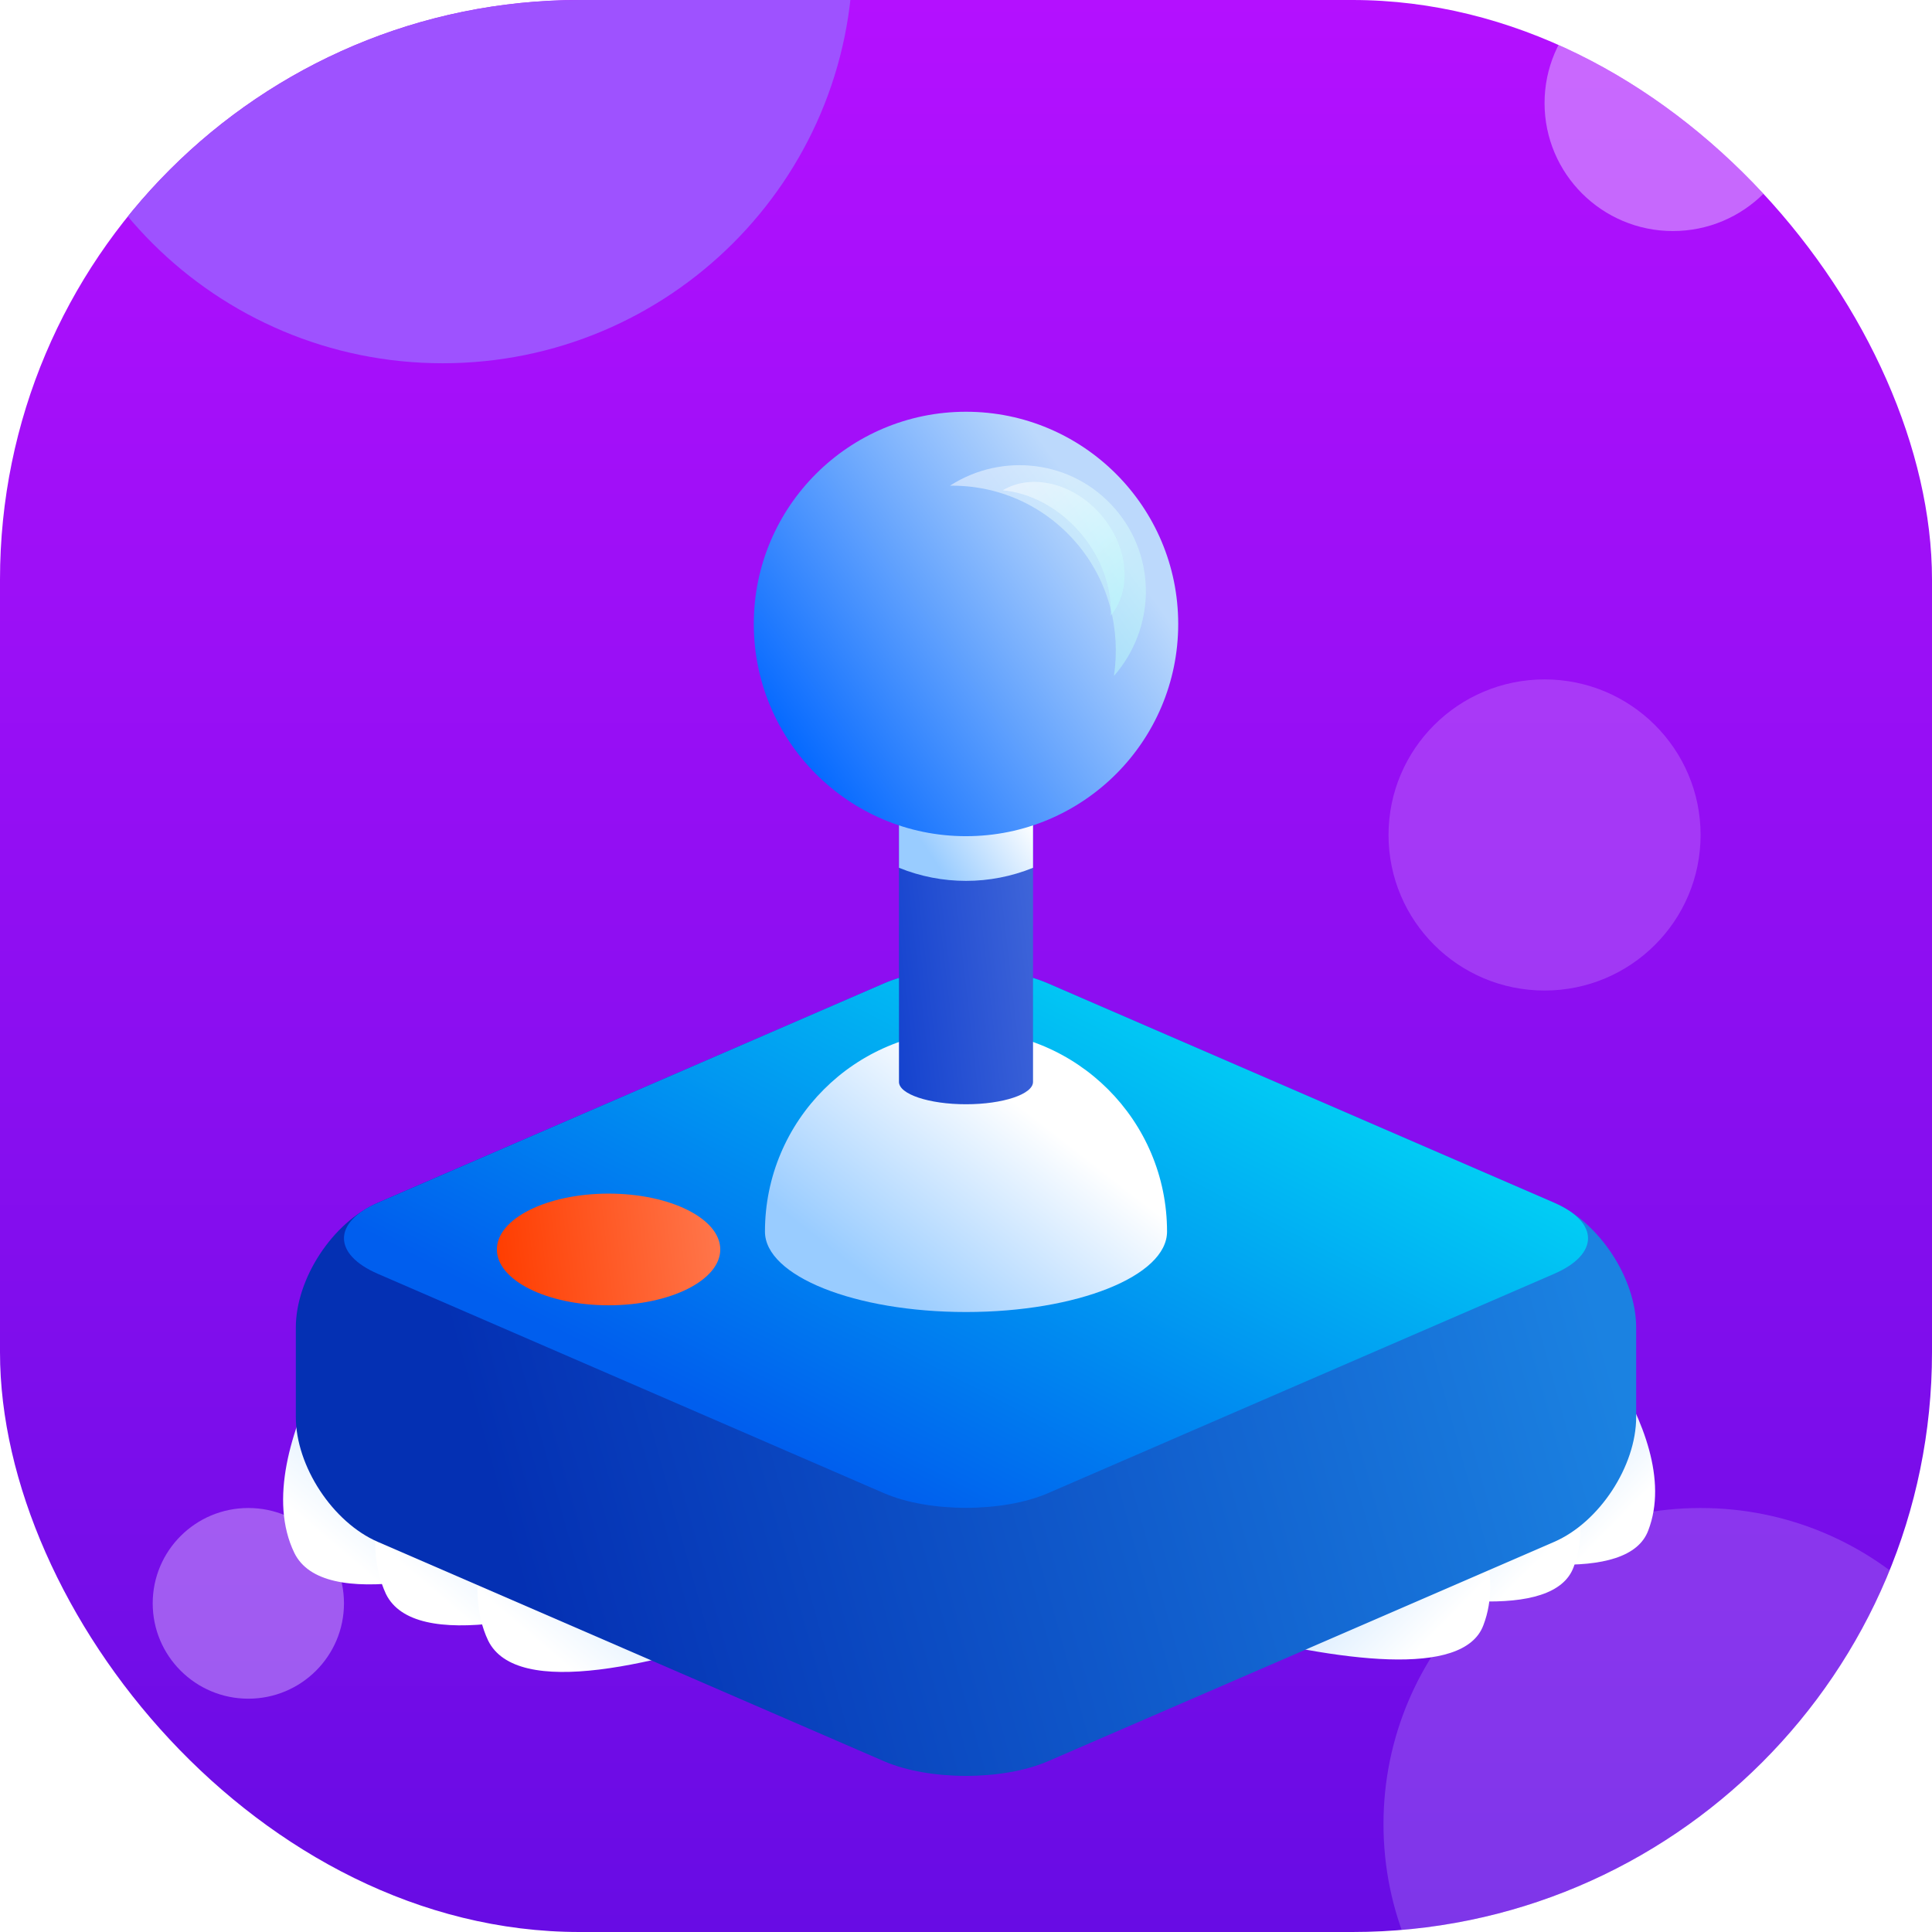 <svg width="100" height="100" viewBox="0 0 100 100" fill="none" xmlns="http://www.w3.org/2000/svg">
<g clip-path="url(#clip0_10551_219300)">
<rect width="100" height="100" rx="30" fill="url(#paint0_linear_10551_219300)"/>
<path d="M22.914 18.802C34.64 18.802 44.147 9.325 44.147 -2.366C44.147 -14.057 34.64 -23.535 22.914 -23.535C11.187 -23.535 1.681 -14.057 1.681 -2.366C1.681 9.325 11.187 18.802 22.914 18.802Z" fill="#9E52FF"/>
<path d="M86.589 11.959C90.258 11.959 93.233 8.993 93.233 5.335C93.233 1.677 90.258 -1.288 86.589 -1.288C82.92 -1.288 79.946 1.677 79.946 5.335C79.946 8.993 82.92 11.959 86.589 11.959Z" fill="#E4CFFF" fill-opacity="0.46"/>
<path d="M12.854 87.924C15.588 87.924 17.804 85.714 17.804 82.989C17.804 80.263 15.588 78.054 12.854 78.054C10.12 78.054 7.904 80.263 7.904 82.989C7.904 85.714 10.12 87.924 12.854 87.924Z" fill="#E4CFFF" fill-opacity="0.4"/>
<path d="M88.022 110.781C97.087 110.781 104.435 103.455 104.435 94.417C104.435 85.38 97.087 78.054 88.022 78.054C78.957 78.054 71.609 85.38 71.609 94.417C71.609 103.455 78.957 110.781 88.022 110.781Z" fill="#D9DEFF" fill-opacity="0.2"/>
<path d="M79.946 51.27C84.406 51.27 88.022 47.665 88.022 43.218C88.022 38.772 84.406 35.166 79.946 35.166C75.485 35.166 71.87 38.772 71.87 43.218C71.87 47.665 75.485 51.27 79.946 51.27Z" fill="#E4CFFF" fill-opacity="0.22"/>
<path d="M19.825 65.825C19.825 65.825 31.383 75.069 44.021 73.682C44.021 73.682 18.206 86.423 15.237 80.382C12.588 74.916 19.825 65.825 19.825 65.825Z" fill="url(#paint1_linear_10551_219300)"/>
<path d="M24.564 67.946C24.564 67.946 36.122 77.19 48.759 75.803C48.759 75.803 22.944 88.544 19.976 82.503C17.404 76.942 24.564 67.946 24.564 67.946Z" fill="url(#paint2_linear_10551_219300)"/>
<path d="M29.855 70.358C29.855 70.358 41.413 79.602 54.05 78.215C54.05 78.215 28.235 90.956 25.266 84.914C22.712 79.526 29.855 70.358 29.855 70.358Z" fill="url(#paint3_linear_10551_219300)"/>
<path d="M80.18 66.594C80.18 66.594 70.771 75.656 59.386 75.583C59.386 75.583 83.272 84.75 85.315 79.212C87.315 73.996 80.18 66.594 80.18 66.594Z" fill="url(#paint4_linear_10551_219300)"/>
<path d="M76.315 68.497C76.315 68.497 66.906 77.559 55.52 77.486C55.52 77.486 79.406 86.653 81.449 81.115C83.449 75.899 76.315 68.497 76.315 68.497Z" fill="url(#paint5_linear_10551_219300)"/>
<path d="M71.647 71.499C71.647 71.499 62.238 80.561 50.852 80.488C50.852 80.488 74.738 89.655 76.781 84.117C78.782 78.901 71.647 71.499 71.647 71.499Z" fill="url(#paint6_linear_10551_219300)"/>
<g filter="url(#filter0_d_10551_219300)">
<path d="M54.243 40.901C51.908 39.889 48.092 39.889 45.757 40.901L19.556 52.255C17.22 53.267 15.312 56.175 15.312 58.719V63.344C15.312 65.887 17.22 68.795 19.556 69.807L45.757 81.162C48.092 82.173 51.908 82.173 54.243 81.162L80.444 69.807C82.78 68.795 84.688 65.887 84.688 63.344V58.719C84.688 56.175 82.78 53.267 80.444 52.255L54.243 40.901Z" fill="url(#paint7_linear_10551_219300)"/>
<path d="M54.243 67.287C51.908 68.298 48.092 68.298 45.757 67.287L19.556 55.932C17.22 54.92 17.22 53.267 19.556 52.255L45.757 40.901C48.092 39.889 51.908 39.889 54.243 40.901L80.444 52.255C82.78 53.267 82.78 54.92 80.444 55.932L54.243 67.287V67.287Z" fill="url(#paint8_linear_10551_219300)"/>
<path d="M50 43.341C44.253 43.341 39.594 48.001 39.594 53.747C39.594 56.048 44.253 57.91 50 57.91C55.747 57.91 60.406 56.048 60.406 53.747C60.406 48.001 55.747 43.341 50 43.341V43.341Z" fill="url(#paint9_linear_10551_219300)"/>
<path d="M46.531 26.344V46C46.531 46.636 48.086 47.156 50 47.156C51.914 47.156 53.469 46.636 53.469 46V26.344H46.531Z" fill="url(#paint10_linear_10551_219300)"/>
<path d="M46.531 34.917C48.756 35.82 51.244 35.82 53.469 34.917V26.344H46.531V34.917Z" fill="url(#paint11_linear_10551_219300)"/>
<path d="M50 33.281C56.066 33.281 60.984 28.363 60.984 22.297C60.984 16.23 56.066 11.312 50 11.312C43.934 11.312 39.016 16.23 39.016 22.297C39.016 28.363 43.934 33.281 50 33.281Z" fill="url(#paint12_linear_10551_219300)"/>
<path d="M31.5 57.562C34.693 57.562 37.281 56.268 37.281 54.672C37.281 53.075 34.693 51.781 31.5 51.781C28.307 51.781 25.719 53.075 25.719 54.672C25.719 56.268 28.307 57.562 31.5 57.562Z" fill="url(#paint13_linear_10551_219300)"/>
<path opacity="0.5" d="M55.702 18.09C57.413 20.075 58.011 22.62 57.657 24.988C59.803 22.539 59.897 18.865 57.725 16.346C55.554 13.827 51.907 13.378 49.167 15.14C51.6 15.106 53.991 16.105 55.702 18.09Z" fill="url(#paint14_linear_10551_219300)"/>
<path opacity="0.5" d="M55.914 17.574C57.041 18.882 57.552 20.459 57.495 21.867C58.597 20.523 58.419 18.308 56.988 16.648C55.557 14.988 53.393 14.486 51.901 15.378C53.323 15.511 54.787 16.267 55.914 17.574Z" fill="url(#paint15_linear_10551_219300)"/>
</g>
</g>
<defs>
<filter id="filter0_d_10551_219300" x="-17" y="-11" width="134" height="134" filterUnits="userSpaceOnUse" color-interpolation-filters="sRGB">
<feFlood flood-opacity="0" result="BackgroundImageFix"/>
<feColorMatrix in="SourceAlpha" type="matrix" values="0 0 0 0 0 0 0 0 0 0 0 0 0 0 0 0 0 0 127 0" result="hardAlpha"/>
<feOffset dy="10"/>
<feGaussianBlur stdDeviation="15"/>
<feComposite in2="hardAlpha" operator="out"/>
<feColorMatrix type="matrix" values="0 0 0 0 0.55 0 0 0 0 0.691 0 0 0 0 1 0 0 0 0.87 0"/>
<feBlend mode="normal" in2="BackgroundImageFix" result="effect1_dropShadow_10551_219300"/>
<feBlend mode="normal" in="SourceGraphic" in2="effect1_dropShadow_10551_219300" result="shape"/>
</filter>
<linearGradient id="paint0_linear_10551_219300" x1="49.992" y1="-0.019" x2="49.992" y2="99.755" gradientUnits="userSpaceOnUse">
<stop stop-color="#B410FF"/>
<stop offset="1" stop-color="#680CE4"/>
</linearGradient>
<linearGradient id="paint1_linear_10551_219300" x1="20.698" y1="82.912" x2="30.665" y2="71.187" gradientUnits="userSpaceOnUse">
<stop stop-color="white"/>
<stop offset="1" stop-color="#99CCFF"/>
</linearGradient>
<linearGradient id="paint2_linear_10551_219300" x1="25.53" y1="85.018" x2="35.497" y2="73.293" gradientUnits="userSpaceOnUse">
<stop stop-color="white"/>
<stop offset="1" stop-color="#99CCFF"/>
</linearGradient>
<linearGradient id="paint3_linear_10551_219300" x1="30.801" y1="87.523" x2="40.768" y2="75.798" gradientUnits="userSpaceOnUse">
<stop stop-color="white"/>
<stop offset="1" stop-color="#99CCFF"/>
</linearGradient>
<linearGradient id="paint4_linear_10551_219300" x1="80.762" y1="81.773" x2="71.001" y2="72.205" gradientUnits="userSpaceOnUse">
<stop stop-color="white"/>
<stop offset="1" stop-color="#99CCFF"/>
</linearGradient>
<linearGradient id="paint5_linear_10551_219300" x1="76.854" y1="83.633" x2="67.093" y2="74.066" gradientUnits="userSpaceOnUse">
<stop stop-color="white"/>
<stop offset="1" stop-color="#99CCFF"/>
</linearGradient>
<linearGradient id="paint6_linear_10551_219300" x1="72.207" y1="86.646" x2="62.446" y2="77.078" gradientUnits="userSpaceOnUse">
<stop stop-color="white"/>
<stop offset="1" stop-color="#99CCFF"/>
</linearGradient>
<linearGradient id="paint7_linear_10551_219300" x1="27.508" y1="74.353" x2="82.996" y2="59.021" gradientUnits="userSpaceOnUse">
<stop stop-color="#0430B3"/>
<stop offset="1" stop-color="#1B82E1"/>
</linearGradient>
<linearGradient id="paint8_linear_10551_219300" x1="41.35" y1="65.356" x2="54.812" y2="39.313" gradientUnits="userSpaceOnUse">
<stop stop-color="#005EEE"/>
<stop offset="1" stop-color="#01CCF4"/>
</linearGradient>
<linearGradient id="paint9_linear_10551_219300" x1="39.594" y1="54.638" x2="48.306" y2="43.457" gradientUnits="userSpaceOnUse">
<stop offset="0.147" stop-color="#99CCFF"/>
<stop offset="0.985" stop-color="white"/>
</linearGradient>
<linearGradient id="paint10_linear_10551_219300" x1="44.995" y1="42.25" x2="57.497" y2="40.821" gradientUnits="userSpaceOnUse">
<stop stop-color="#0F3ECD"/>
<stop offset="1" stop-color="#5073DD"/>
</linearGradient>
<linearGradient id="paint11_linear_10551_219300" x1="46.531" y1="33.517" x2="51.819" y2="29.955" gradientUnits="userSpaceOnUse">
<stop offset="0.147" stop-color="#99CCFF"/>
<stop offset="0.985" stop-color="white"/>
</linearGradient>
<linearGradient id="paint12_linear_10551_219300" x1="41.864" y1="30.91" x2="58.376" y2="19.104" gradientUnits="userSpaceOnUse">
<stop stop-color="#0066FF"/>
<stop offset="1" stop-color="#BCD9FC"/>
</linearGradient>
<linearGradient id="paint13_linear_10551_219300" x1="25.719" y1="56.019" x2="37.281" y2="54.672" gradientUnits="userSpaceOnUse">
<stop stop-color="#FF3D00"/>
<stop offset="1" stop-color="#FF764B"/>
</linearGradient>
<linearGradient id="paint14_linear_10551_219300" x1="51.334" y1="13.289" x2="59.807" y2="23.118" gradientUnits="userSpaceOnUse">
<stop stop-color="white"/>
<stop offset="1" stop-color="#BCFCF8"/>
</linearGradient>
<linearGradient id="paint15_linear_10551_219300" x1="53.053" y1="14.396" x2="58.635" y2="20.873" gradientUnits="userSpaceOnUse">
<stop stop-color="white"/>
<stop offset="1" stop-color="#BCFCFC"/>
</linearGradient>
<clipPath id="clip0_10551_219300">
<rect width="100" height="100" rx="30" fill="white"/>
</clipPath>
</defs>
</svg>
